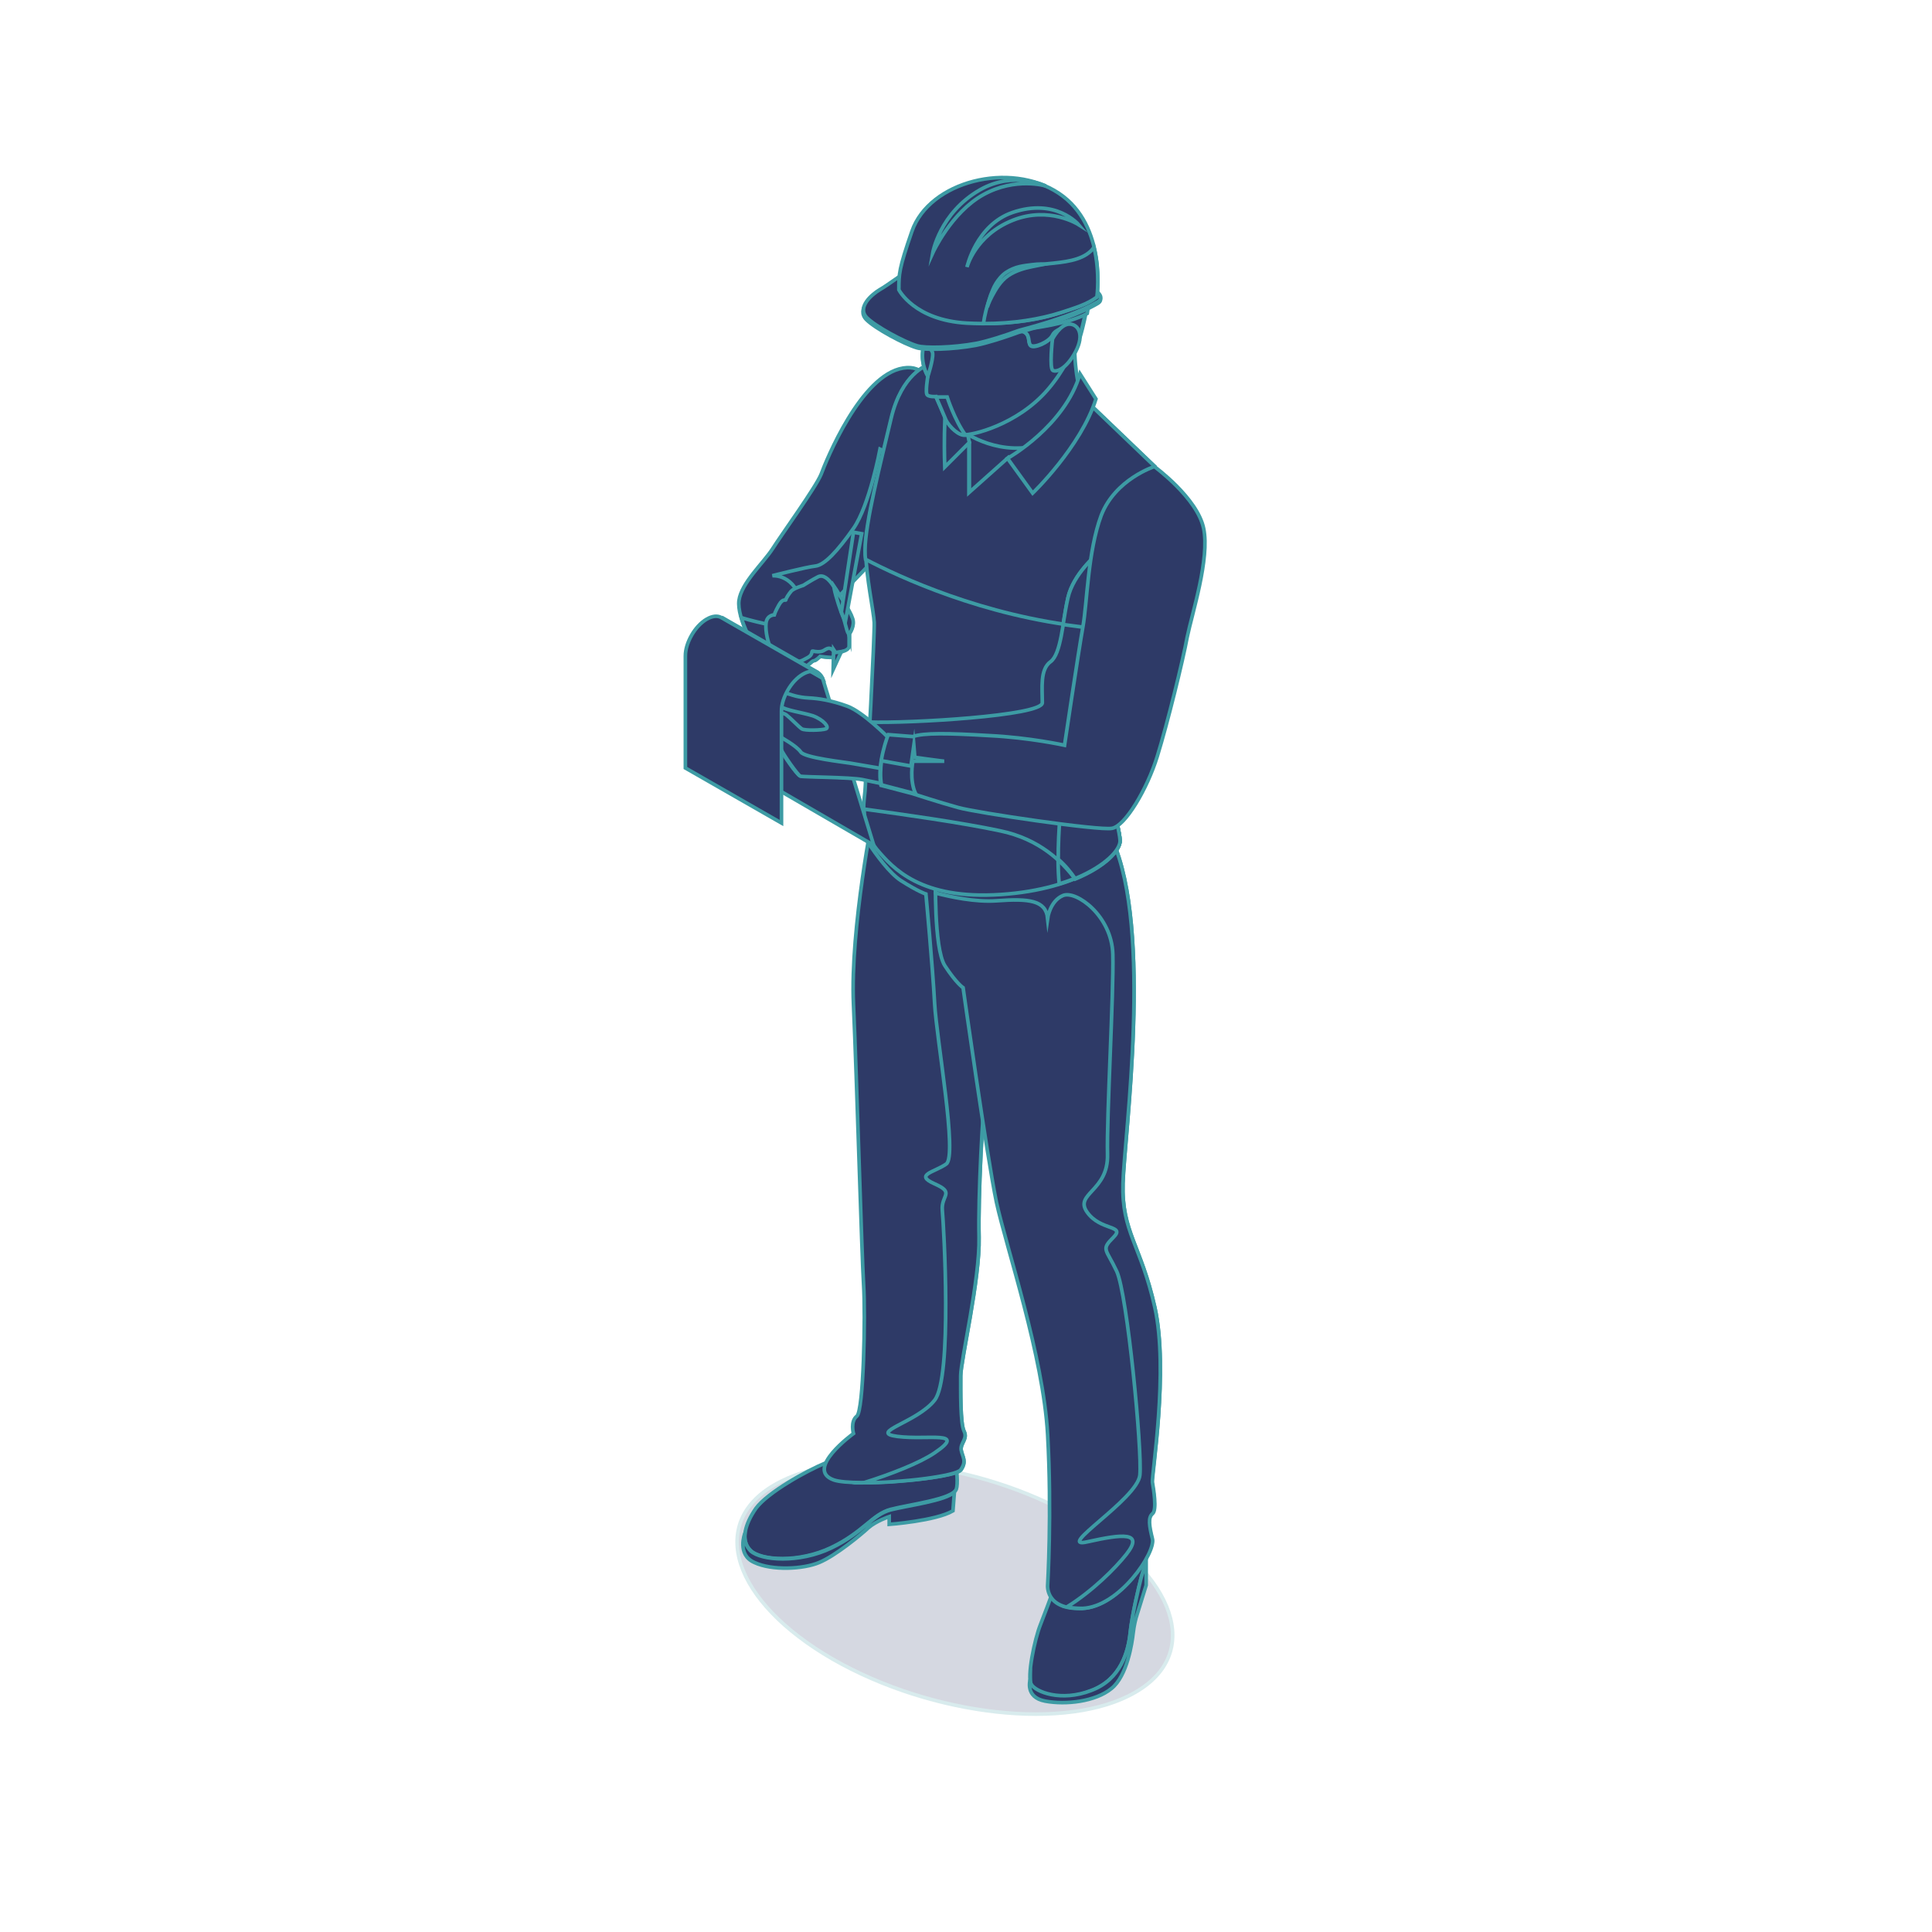 <?xml version="1.0" encoding="UTF-8"?> <!-- Generator: Adobe Illustrator 23.0.3, SVG Export Plug-In . SVG Version: 6.00 Build 0) --> <svg xmlns="http://www.w3.org/2000/svg" xmlns:xlink="http://www.w3.org/1999/xlink" id="Слой_1" x="0px" y="0px" viewBox="0 0 400 400" style="enable-background:new 0 0 400 400;" xml:space="preserve"> <style type="text/css"> .st0{opacity:0.2;} .st1{fill:#2E3A67;stroke:#3D9BA4;stroke-width:0.75;stroke-miterlimit:10;} </style> <g> <g class="st0"> <path class="st1" d="M223,314.3c20.6,11.9,26,28.1,12,36.1c-14,8.1-42,4.9-62.6-6.9c-20.6-11.9-26-28.1-12-36.1 C174.3,299.3,202.4,302.4,223,314.3z"></path> </g> <g> <path class="st1" d="M164.7,136.2c0,0-5,0.7-6.7-0.2c-1.6-0.8-5.5-8.1-5-11.7c0.5-3.6,5-7.7,6.9-10.6c1.9-3,9-12.8,10.1-15.5 c1-2.7,8.2-20.6,17-22c8.9-1.4,4.7,14,4.8,14.1c0,0.1-10,24.5-10,24.5L170.2,127L164.7,136.2z"></path> <path class="st1" d="M189.4,96.1l-4.4-1.8l-2.8-1.3c0,0-2.2,11.7-5.5,16.4c-3.3,4.7-6,7.6-7.9,7.8c-1.9,0.2-8.9,2-8.9,2 s4.8-0.5,6.1,6.1c1.3,6.6,2.1,2.7-1.7,4.1c-2.1,0.8-6.9-0.4-10.8-1.5c1,3.5,3.4,7.5,4.6,8c1.6,0.8,6.7,0.2,6.7,0.2l5.5-9.1 l11.6-12.1C181.8,114.9,186.5,103.4,189.4,96.1z"></path> <path class="st1" d="M223.9,82.2c0,0-1.5-4.6-1.4-11.1c0.1-6.4-13.3,4.5-13.3,4.5s-9.6,4.5-11.1,9.2c-1.5,4.8-1.3,16.4,0.7,16.8 c1.9,0.4,15.6-2.7,18.3-6.6C219.8,91.1,223.9,82.2,223.9,82.2z"></path> <path class="st1" d="M179.6,297.4c0,0-4.9,4-8.7,5.5c-3.9,1.6-12,6.1-14.4,9.4c-2.3,3.3-3.2,6.7-1.1,8.7c2.1,2.1,10,2.6,16.7-0.6 c6.7-3.2,8.5-6.9,12.3-7.9c3.8-1,12.9-2.1,13.6-4.2c0.7-2.1-0.8-11-2.1-12.9C194.6,293.6,179.6,297.4,179.6,297.4z"></path> <path class="st1" d="M184.4,312.6c-3.8,1-5.6,4.7-12.3,7.9c-6.7,3.2-14.5,2.6-16.7,0.6c-1-1-1.3-2.2-1.2-3.6l0,0c0,0-1.7,4.4,2,6 c3.6,1.7,10.1,1.4,13.4,0c3.4-1.4,8.7-5.8,10.2-7.2c1.6-1.4,4.3-2.3,4.3-2.3v1.6c0,0,9.6-0.7,13.2-2.8l0.3-3.9l0,0 C195.9,310.7,187.9,311.7,184.4,312.6z"></path> <path class="st1" d="M221.4,320.3c0,0-4.8,13.1-6,16.1c-1.2,3-2.8,10.7-1.9,12.4c0.9,1.7,6.2,3.7,12.4,1.3c6.2-2.4,7.7-8.2,8.1-12 c0.4-3.9,1.8-9.6,2.2-11.1c0.4-1.6,1-3.1,1-3.1l-3.2-9.2L221.4,320.3z"></path> <path class="st1" d="M236.2,326.9c-0.4,1.6-1.8,7.3-2.2,11.1c-0.4,3.9-1.9,9.7-8.1,12c-6.2,2.4-11.5,0.3-12.4-1.3 c-0.1-0.2-0.2-0.5-0.2-1l0,0c0,0-1.2,3.7,3.1,4.5c4.3,0.8,10.4,0.1,13.7-2.6c3.3-2.6,4.3-9.6,4.5-11.4c0.2-1.8,0.6-3.2,0.6-3.2 l2.1-6.8v-4.7C237.1,323.8,236.6,325.4,236.2,326.9z"></path> <path class="st1" d="M180.9,167.9c0,0-4.9,24.2-4.2,40c0.7,15.8,1.7,51.7,2.1,58.1c0.4,6.4,0,26.1-1.4,27.2 c-1.4,1.1-0.7,3.6-0.7,3.6s-10.2,7.4-4.1,9.6c4.2,1.5,25.2-0.3,26.4-2.1c1.2-1.8,0.2-2.6,0-4c-0.2-1.5,1.4-2.3,0.6-3.9 c-0.8-1.6-0.7-8.5-0.7-11.5c0-3.1,4-20,3.8-28.7c-0.2-8.7,0.7-25.5,1.5-32.9c0.7-7.4,0-48.6,0-48.6L180.9,167.9z"></path> <path class="st1" d="M199,300.2c-0.2-1.5,1.4-2.3,0.6-3.9c-0.8-1.6-0.7-8.5-0.7-11.5c0-3.1,4-20,3.8-28.7 c-0.2-8.7,0.7-25.5,1.5-32.9c0.7-7.4,0-48.6,0-48.6l-23.3-6.6c0,0-0.5,2.5-1.2,6.4c1.7,2.6,4.5,6.4,6.8,7.9 c3.6,2.3,5.2,2.8,5.2,2.8s1.4,15.1,1.8,22.6c0.4,7.5,4.8,31.7,2.4,33.3c-2.4,1.7-6.7,2.2-2.4,4.1c4.3,1.9,1.3,2.3,1.6,5.5 c0.3,3.3,2.1,34.7-1.6,39.3c-3.6,4.6-13.9,6.7-7.7,7.5c6.2,0.8,14.6-1.3,7.7,3.4c-3.1,2.1-9,4.4-14.7,6.2c7.8,0,19.2-1.4,20.1-2.7 C200.2,302.5,199.3,301.7,199,300.2z"></path> <path class="st1" d="M239.1,270.7c-2.9-13-6.9-15.6-6.6-25.7c0.3-10,6.2-52.4-2.2-71.1l-36.6,7.2c0,0-0.4,15.1,1.9,18.8 c2.4,3.7,3.8,4.6,3.8,4.6s4.9,34.8,6.9,44.4c2.1,9.6,9.7,31.9,10.6,48.1c0.9,16.2,0,31.2,0,31.2s-0.5,5.1,7.1,4.8 c7.7-0.3,15.2-11.6,14.5-14.4c-0.7-2.8-0.9-4.4,0-5.2c1-0.7,0.2-5.3,0-6.5C238.4,305.6,242,283.7,239.1,270.7z"></path> <path class="st1" d="M239.1,270.7c-2.9-13-6.9-15.6-6.6-25.7c0.3-10,6.2-52.4-2.2-71.1l-36.6,7.2c0,0,0,1.6,0,3.8 c3.1,0.8,8.2,1.9,12.6,1.6c6.8-0.5,10.2-0.1,10.6,3.6c0,0,0.5-3.6,3.2-4.7c2.7-1.1,10.1,4.2,10.3,12.2c0.2,8-1.3,33.7-1.1,41.4 c0.2,7.7-7,8.1-4.2,12c2.8,3.9,8,2.6,5.4,5.2c-2.6,2.6-1.5,2.3,0.7,7c2.2,4.7,5.3,37.1,4.8,42.2c-0.5,5-17.9,15.5-10.8,13.8 c7.2-1.6,11.7-2.1,8,2.6c-2.3,2.9-7,7.6-12.3,10.9c0.9,0.2,1.9,0.3,3.2,0.3c7.7-0.3,15.2-11.6,14.5-14.4c-0.7-2.8-0.9-4.4,0-5.2 c1-0.7,0.2-5.3,0-6.5C238.4,305.6,242,283.7,239.1,270.7z"></path> <path class="st1" d="M198.1,88.4c0,0,6.3,5.4,14.9,4.2c8.6-1.2-4.5,22.8-12.9,15.4C191.7,100.7,198.1,88.4,198.1,88.4z"></path> <path class="st1" d="M212.3,95.5l-3.3-0.8l-8.3,7.4V91.6l-3.1-8.9v-6.3l-5.5-0.8c0,0-5.3,1.7-7.5,11c-2.2,9.3-5.4,21.8-5.4,27.3 c0.1,5.5,1.7,12.7,1.8,15c0.1,2.2-1.4,31.5-1.8,34.7c-0.3,3.2-1,8.2,2.3,12.2c3.4,4,9.1,10.5,25.7,9.4 c16.6-1.1,24.9-8.1,24.7-11.3c-0.2-3.2-3.8-14.6-2.2-20.8c1.7-6.2,9.4-56.5,9.4-56.5l-14.2-13.6L212.3,95.5z"></path> <path class="st1" d="M231.9,173.9c-0.2-3.2-3.8-14.6-2.2-20.8c1.7-6.2,9.4-56.5,9.4-56.5l-14.2-13.6l-12.7,12.4l-3.3-0.8l-8.3,7.4 V91.6l-3.1-8.9v-6.3l-5.5-0.8c0,0-5.3,1.7-7.5,11c-2.2,9.3-5.4,21.8-5.4,27.3c0,0.6,0,1.3,0.1,1.9c7.1,3.7,24.3,11.7,45.4,14 l-2.7,20.3c0,0-3.8,20.9-2.6,32.9C227.9,180.4,232,176.2,231.9,173.9z"></path> <path class="st1" d="M223.6,77.4c-3.1,10.8-15,17.5-15,17.5l5.2,7.2c0,0,10-9.6,13.1-19.5L223.6,77.4z"></path> <path class="st1" d="M200.7,91.6l-5.1,5.1c0,0-0.5-12.9,1-16.7h3.3C199.8,80,199.9,88.5,200.7,91.6z"></path> <g> <polygon class="st1" points="195.6,157.8 195.5,157.8 195.5,157.7 195.4,157.7 195.5,157.7 195.5,157.6 195.6,157.6 "></polygon> <path class="st1" d="M189.8,164.6l-0.8-0.3l-6.6-1.7l0-0.1c-0.3-1.4-0.3-3.1,0-5l0-0.1l6.1,1.1l0.7-5l0.3,3.2 c0.7,0.1,5.7,0.8,6,0.8l0,0.2c-0.3,0-5.7,0-6.4,0c-0.1,0.5-0.7,4,0.6,6.7L189.8,164.6z M182.5,162.5l6.5,1.7l0.4,0.1 c-1.3-2.9-0.5-6.6-0.5-6.7l0-0.1l0.1,0c0.2,0,3.2,0,5.1,0c-1.8-0.2-4.5-0.6-4.7-0.7l-0.1,0l-0.2-1.8l-0.5,3.7l-6.1-1.1 C182.2,159.6,182.3,161.2,182.5,162.5z"></path> </g> <path class="st1" d="M169.4,119.4c-1.2,0.6-3.1,1.8-3.1,1.8s-2,0.6-2.5,1.2c-0.5,0.6-1.1,1.5-1.1,1.8c0,0.2-0.6-0.4-1.4,1 c-0.8,1.4-1,2.1-1,2.1s-1.5,0-1.7,1.7c-0.2,1.7,0.5,4.4,0.9,4.9c0.4,0.5,2.3,1.9,4.1,3.1c1.8,1.2,2.7,0.9,3.2,0.9 c0.5,0,1.3-1.1,1.7-1.1c0.4,0,1.3-0.9,1.3-0.9s2.2,0.3,2.5,0.2c0.3-0.1,0.7-0.9,0.7-0.9s2.8-0.3,2.8-1.4c0-1.2,0-2.6,0-2.6 s1.2-1.7,0.6-3.2c-0.6-1.5-2.7-4.5-2.7-4.5S171.6,118.4,169.4,119.4z"></path> <g> <path class="st1" d="M166.8,137.9c0.5,0,1.3-1.1,1.7-1.1c0.4,0,1.3-0.9,1.3-0.9s2.2,0.3,2.5,0.2c0.3-0.1,0.7-0.9,0.7-0.9s0,0,0,0 c-0.2-0.2-0.4-0.4-0.6-0.6c-0.7-0.7-1.2-0.3-1.9,0.1c-0.7,0.4-1.8,0.2-2.2,0.1c-0.4-0.1,0.1,0.7-1,1.3c-1,0.5-1.6,1.1-3.4,0.9 c-0.3,0-0.6-0.1-0.9-0.1c0.1,0.1,0.2,0.2,0.4,0.2C165.4,138.2,166.3,137.9,166.8,137.9z"></path> <path class="st1" d="M173.9,123.4c0,0-0.5-1-1.2-2c0,0.1,0,0.3,0,0.4c0.3,1.7,1.5,5.2,1.8,5.8c0.3,0.5,0.8,3.1,1.1,3.5 c0.1,0.1,0.2,0.5,0.3,0.9c0-0.5,0-0.8,0-0.8s1.2-1.7,0.6-3.2C176,126.4,173.9,123.4,173.9,123.4z"></path> </g> <path class="st1" d="M236.3,114.8l-9.1-0.1c0,0-5,4.1-6.1,9.1c-1.1,5-1.4,11.6-3.6,13.2c-2.2,1.6-1.7,5.4-1.7,8.5 c0,2.7-27.6,4.3-35.9,4c-0.4,6.7-0.7,12.8-0.8,14.2c-0.1,1.1-0.3,2.4-0.3,3.8c8.1,1.1,20.2,2.8,28.2,4.5c8.3,1.7,13,6.5,15.6,10 c6.3-2.6,9.4-6,9.3-8c-0.2-3.2-3.8-14.6-2.2-20.8C230.8,149.4,233.9,129.8,236.3,114.8z"></path> <path class="st1" d="M236.3,114.8l-9.1-0.1c0,0-5,4.1-6.1,9.1c-0.4,1.7-0.7,3.7-1,5.5c1.5,0.2,2.9,0.4,4.5,0.6l-2.7,20.3 c0,0-2.9,15.8-2.8,27.7c1.5,1.3,2.6,2.7,3.5,4c6.3-2.6,9.4-6,9.3-7.9c-0.2-3.2-3.8-14.6-2.2-20.8 C230.8,149.4,233.9,129.8,236.3,114.8z"></path> <g> <path class="st1" d="M191.3,71.4c0,0-1.1,3,0.8,6.5c0,0-0.6,3.5-0.1,3.9c0.5,0.4,1.8,0.3,1.8,0.3s1.5,3.4,1.9,4.4 c0.3,1,2.2,3.3,3.8,3.5c1.6,0.2,11.1-2,17.4-9.3c6.3-7.3,8-16,8.2-22c0.2-6-6.2-15.5-13.6-16.2c-7.5-0.7-15.2,4-19.3,10.5 c-4.1,6.5-2.8,15.2-2.8,15.2L191.3,71.4z"></path> <g> <path class="st1" d="M192.1,77.9c0,0,1.1-3.3,1-4.7c0-0.7-1.4-2-2.6-3.1l0.8,1.2C191.3,71.4,190.2,74.4,192.1,77.9z"></path> <path class="st1" d="M193.8,82.2c0,0,1.5,3.4,1.9,4.4c0.3,1,2.2,3.3,3.8,3.5c0.1,0,0.3,0,0.4,0c-2.3-3.2-3.8-7.9-3.8-7.9H193.8z "></path> </g> <path class="st1" d="M220.8,67.7c0,0-2.2,0.4-2.9,1.8c-0.7,1.4-3.8,2.7-4.5,2.1c-0.7-0.6,0.1-2.5-1.8-3c-1.9-0.6-3.1-0.4-3.9-2.3 c-0.8-1.9-0.5-3.2-4.1-2.7c-3.6,0.5-8,1.6-10.8,0.5c-2.8-1.1-4.7-3.8-4.2-7.7c0.4-3.9,8.9-14.3,19.3-15 c10.4-0.6,15.7,7,17.2,12.8c1.5,5.8-1.4,15.3-1.4,15.3L220.8,67.7z"></path> <path class="st1" d="M220.8,67.7l1.1,1.4l1.7,0.3c0,0,1.6-5.2,1.8-10.3c-5.2,5.4-14.3,6.4-17.9,6.5c0.1,0.2,0.1,0.4,0.2,0.6 c0.8,1.9,2,1.7,3.9,2.3c1.9,0.6,1.1,2.4,1.8,3c0.7,0.6,3.8-0.7,4.5-2.1C218.5,68.1,220.8,67.7,220.8,67.7z"></path> <path class="st1" d="M217.9,70.2c0,0,1.6-3.1,3.5-3.1c1.8,0,3.2,2.1,1.3,5.7c-1.9,3.6-4,4.3-4.7,3.9 C217.2,76.3,217.9,70.2,217.9,70.2z"></path> </g> <g> <path class="st1" d="M213.3,68c0,0,7.9-0.9,11.8-3.1l0.3-1.9L213.3,68z"></path> <path class="st1" d="M226.8,60.5l-12.1-0.8L188.4,56c0,0-4.8,3.5-6.4,4.4c-1.5,0.9-4.8,3.6-2.6,5.8c1.8,1.8,7.7,5,10.4,5.8 c1.6,0.5,7.3,0.4,12.2-0.5c2.5-0.5,5.9-1.6,8.9-2.7l0,0c10.7-2.8,14.9-5.1,16.4-6C228.8,61.9,226.8,60.5,226.8,60.5z"></path> <path class="st1" d="M226.8,60.1l-12.1-0.8l-26.2-3.7c0,0-4.8,3.5-6.4,4.4c-1.5,0.9-4.8,3.6-2.6,5.8c1.8,1.8,7.7,5,10.4,5.8 c1.6,0.5,7.3,0.4,12.2-0.5c2.5-0.5,5.9-1.6,8.9-2.7l0,0c10.7-2.8,14.9-5.1,16.4-6C228.8,61.5,226.8,60.1,226.8,60.1z"></path> <path class="st1" d="M186.1,60c0,0,3.2,6.3,14.1,6.9c7.7,0.4,14.4-0.5,19.8-2.3c2.7-0.9,5.1-1.6,7.1-3.1c0,0,2.2-14.8-7.9-21.5 c-10.1-6.7-26.8-2.5-30.4,7.9C186.1,55.7,186.1,56.7,186.1,60z"></path> <path class="st1" d="M203.6,67c6.3,0,11.8-0.9,16.4-2.4c2.7-0.9,5.1-1.6,7.1-3.1c0,0,0.7-4.9-0.6-10.3 c-3.3,4.7-13.1,2.3-17.8,5.3C205.5,58.6,204.1,63.6,203.6,67z"></path> <g> <path class="st1" d="M216.2,54.7l-2.5,0.5c-1.5,0.3-3.4,0.8-5,1.9c-1.6,1.1-2.6,2.9-3.3,4.2c-0.7,1.3-1,2.3-1,2.3 c0,0,0.2-1,0.7-2.5c0.3-0.7,0.6-1.6,1.1-2.4c0.5-0.8,1.2-1.7,2.1-2.3c0.9-0.6,1.9-1,2.8-1.2c0.9-0.2,1.8-0.3,2.6-0.4 C215.2,54.6,216.2,54.7,216.2,54.7z"></path> </g> <path class="st1" d="M200.2,55.3c0,0,1.9-8.7,9.4-11.3c9-3.1,13.7,2.5,13.7,2.5s-6.1-3.9-13.6-0.9 C201.9,48.7,200.2,55.3,200.2,55.3z"></path> <path class="st1" d="M216.5,38.5c0,0-6.6-3.2-13.6,0.8c-8.4,4.8-9.8,13.1-9.8,13.1s3.8-8.4,10.5-12.1 C210.3,36.6,216.5,38.5,216.5,38.5z"></path> </g> <g> <polygon class="st1" points="180.9,175 160.9,163.4 150.2,128.8 170.3,140.4 "></polygon> <path class="st1" d="M169.3,139.2l-19.9-11.4c0.4,0.2,0.8,0.7,1,1.2l19.9,11.4C170.1,139.9,169.7,139.5,169.3,139.2z"></path> </g> <g> <path class="st1" d="M161.6,143.2c0,0-0.4,0.5-0.4,1.3c0,0.7,0,1.1,0,1.1s-2.2,3.2-2.1,4.2c0.1,1.1,1.6,2.6,1.6,2.6 s0.5,1.7,0.9,2.7c0.4,1,3.4,5.3,4,5.5c0.6,0.2,10.2,0.2,12.8,0.7c2.5,0.5,7.3,1.5,7.3,1.5v-9.6l-1.8-0.5c0,0-5.2-5.3-8.5-6.5 c-3.3-1.2-5.9-1.6-8-1.7c-2.1-0.1-3.7-0.7-3.7-0.7L161.6,143.2z"></path> <g> <path class="st1" d="M165.7,160.7c0.6,0.2,10.2,0.2,12.8,0.7c2.5,0.5,7.3,1.5,7.3,1.5v-3.2c-3.9-0.7-9.2-1.6-9.8-1.7 c-1.1-0.2-9.4-1.1-10.2-2.3c-0.9-1.3-4.2-3.1-4.2-3.1l-0.7-0.1c0.1,0.4,0.5,1.8,0.8,2.6C162.1,156.1,165.1,160.4,165.7,160.7z"></path> <path class="st1" d="M159.9,147.7c0.9-0.3,2.2-0.2,2.9,0.3c0.9,0.7,2.6,2.5,3.2,2.9c0.6,0.4,4.2,0.3,5,0 c0.8-0.3-0.5-1.9-2.7-2.7c-2.2-0.7-5.6-1.1-6.8-2c-0.2-0.1-0.3-0.2-0.4-0.4C160.8,146.2,160.3,146.9,159.9,147.7z"></path> </g> <path class="st1" d="M183.9,152.1c0,0-2.4,6-1.5,10.5l6.5,1.7c0,0,5.5,1.8,9.5,2.9c4,1.1,29.1,4.8,31.8,4.3 c2.7-0.4,7.3-8.1,9.4-14.9c2.1-6.8,5.3-19.8,6.2-24.7c1-4.9,4.7-16.2,3.4-22.5c-1.3-6.3-10.2-12.8-10.2-12.8s-8.1,2.6-11,10.1 c-2.8,7.5-2.9,18.1-3.8,23.1c-0.9,5-3.8,24.5-3.8,24.5s-7.2-1.6-15.6-2c-8.4-0.5-13.6-0.6-15.8,0.2L183.9,152.1z"></path> <g> <path class="st1" d="M189.2,154.3l-0.6,4.3l-6.1-1.1c-0.2,1.6-0.3,3.4,0,5l6.5,1.7c0,0,0.2,0.1,0.6,0.2 c-1.4-2.9-0.6-6.8-0.6-6.8s6.2,0,6.5,0c-0.3,0-6.1-0.8-6.1-0.8L189.2,154.3z"></path> <path class="st1" d="M195.5,157.7C195.5,157.7,195.5,157.7,195.5,157.7C195.5,157.7,195.5,157.7,195.5,157.7z"></path> </g> </g> <path class="st1" d="M149.4,127.9c-0.8-0.5-1.9-0.4-3.1,0.3c-1.2,0.7-2.3,1.9-3.1,3.3c-0.8,1.4-1.3,2.9-1.3,4.3V159l19.9,11.4 v-23.2c0-1.4,0.5-2.9,1.3-4.3c0.8-1.4,1.9-2.6,3.1-3.3c1.2-0.7,2.3-0.8,3.1-0.3L149.4,127.9z"></path> <polygon class="st1" points="174.2,126.7 176.7,110.2 178.4,110.5 175,128.8 "></polygon> <polygon class="st1" points="172.6,134.5 172.5,138.6 174.2,134.9 173,135.1 "></polygon> </g> </g> </svg> 